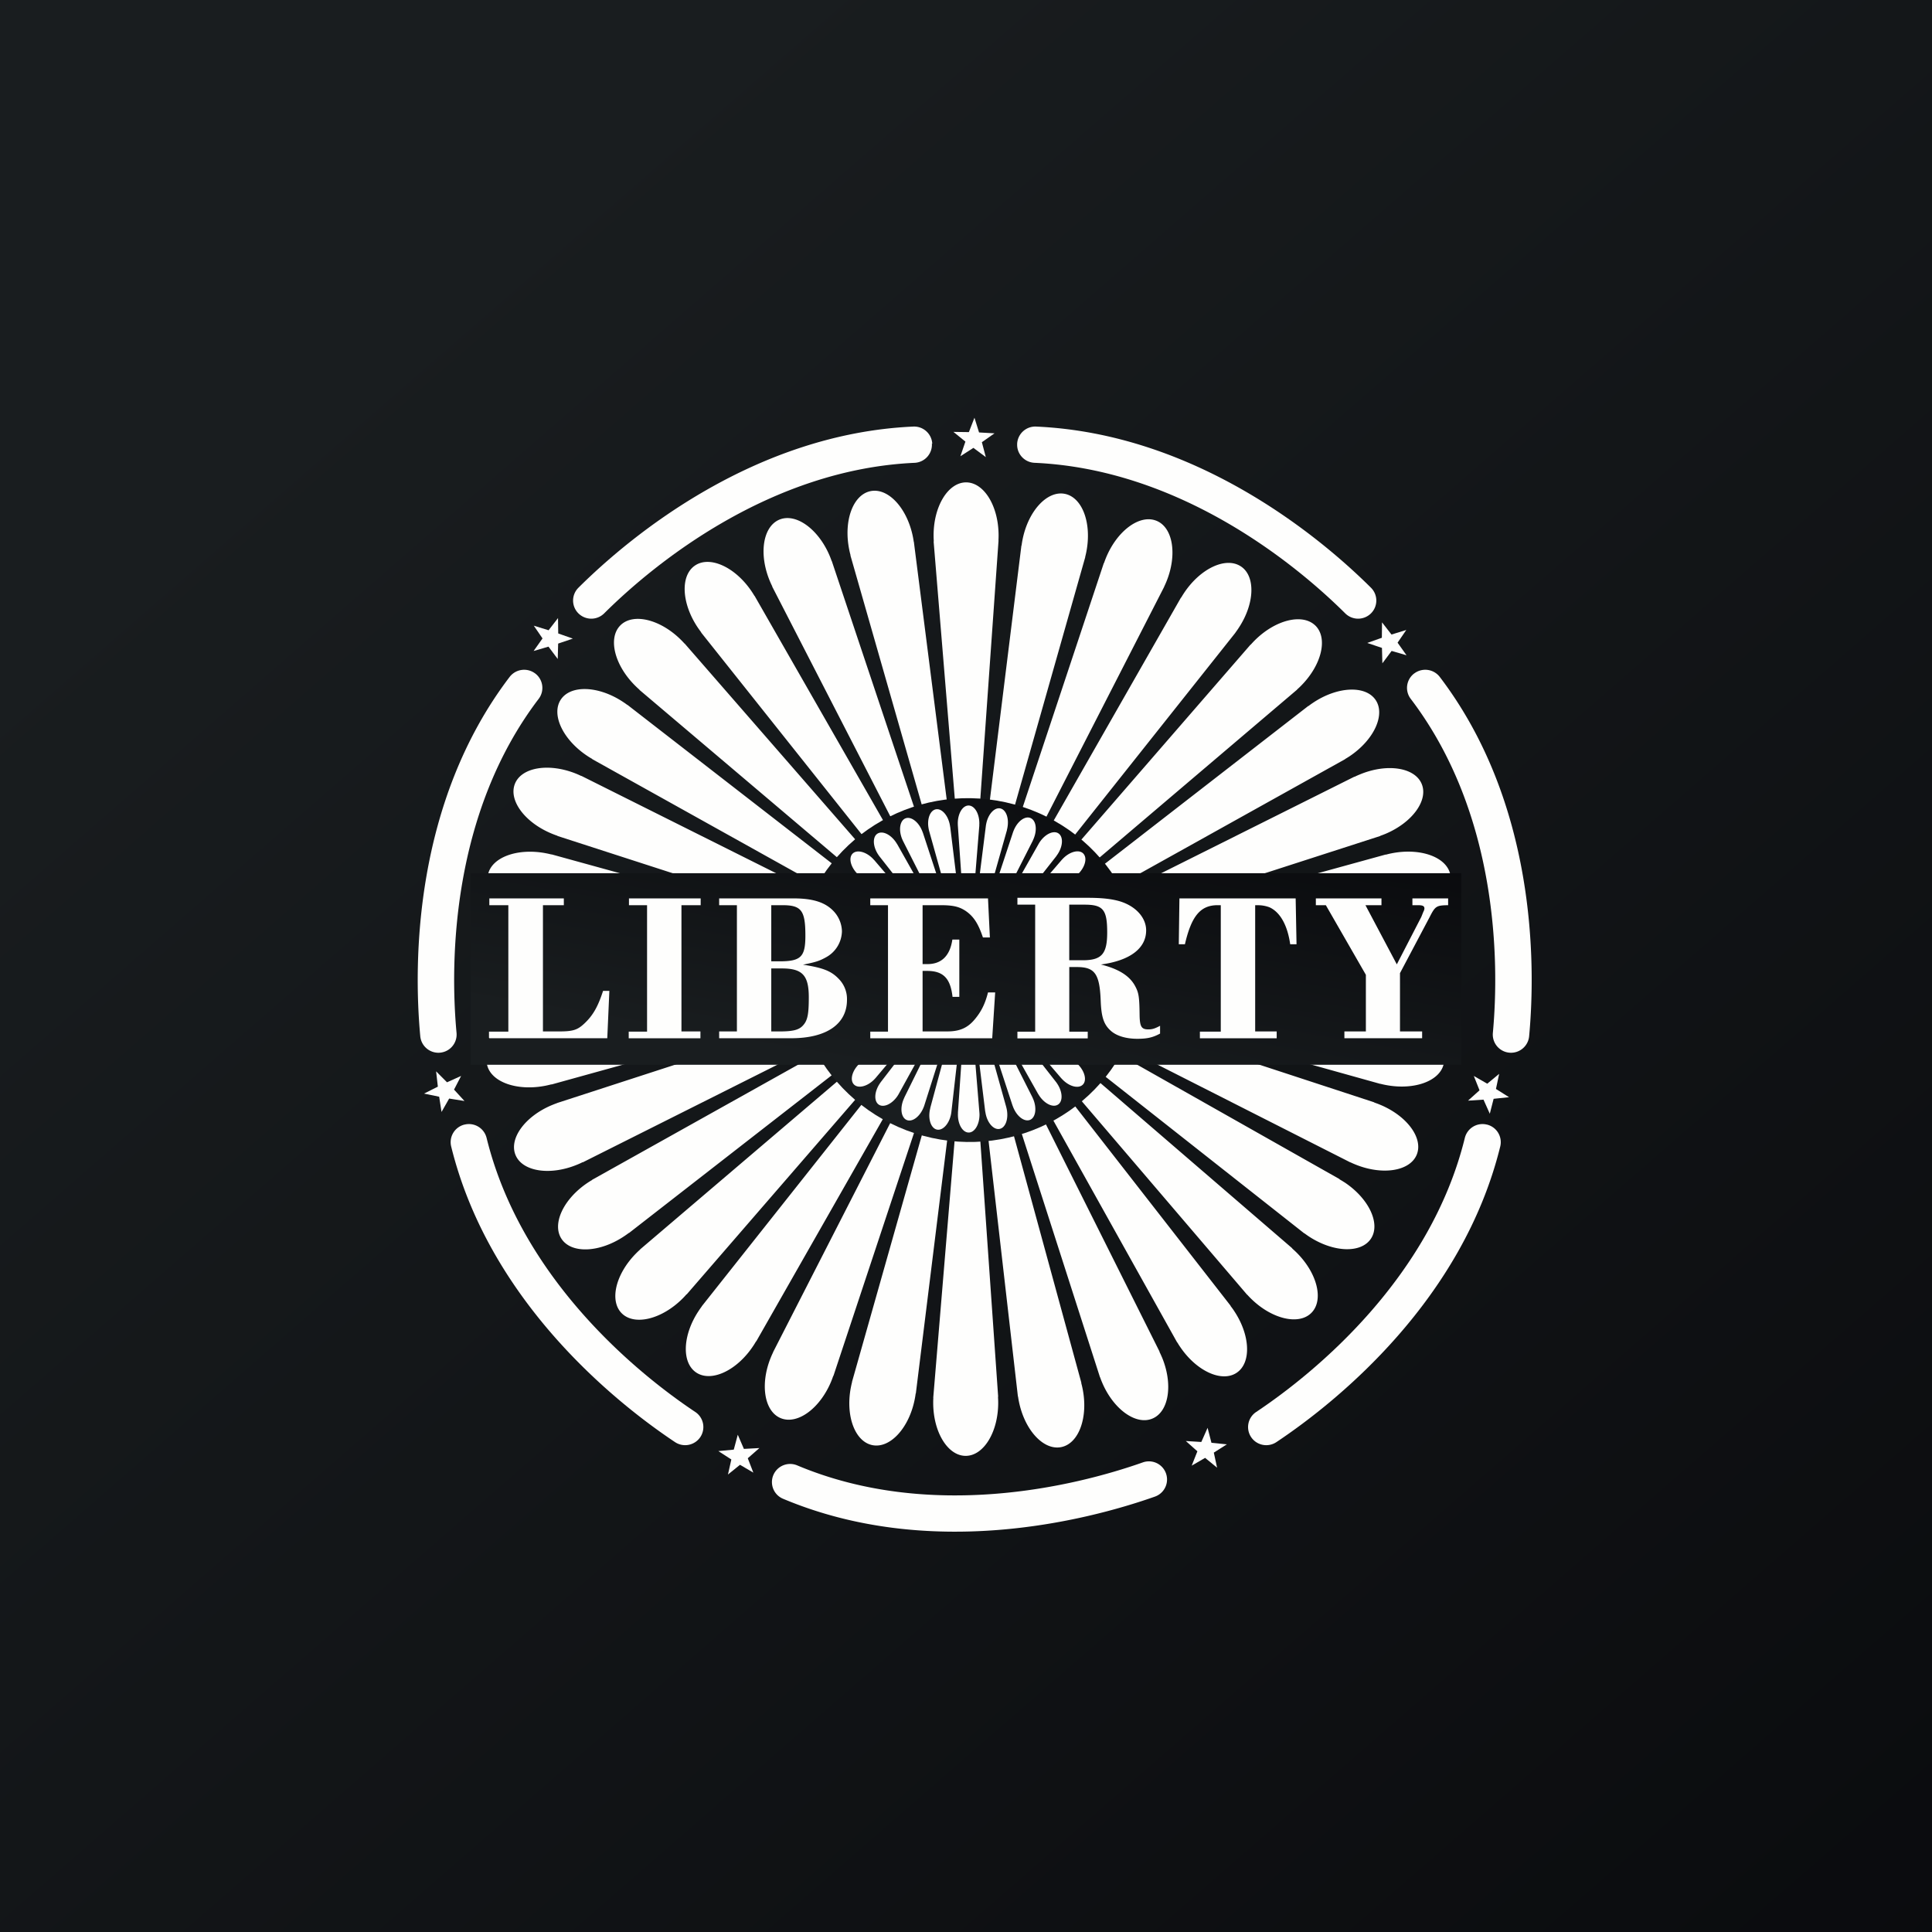 <?xml version="1.0" encoding="UTF-8"?>
<!-- generated by Finnhub -->
<svg viewBox="0 0 55.5 55.5" xmlns="http://www.w3.org/2000/svg">
<rect x="0" y="0" width="55.5" height="55.5" fill="#808080" stroke="none"/>
<path d="M 0,0 H 55.5 V 55.5 H 0 Z" fill="url(#c)"/>
<path d="M 27.717,27.825 L 15.41,26.92 V 26.923 A 2.613,2.613 0 0,0 15.251,26.919 C 14.406,26.924 13.727,27.343 13.735,27.856 C 13.743,28.369 14.435,28.781 15.28,28.776 C 15.334,28.776 15.387,28.774 15.439,28.77 V 28.775 L 27.726,27.841 Z M 27.728,27.86 L 15.45,29.34 V 29.343 A 2.617,2.617 0 0,0 15.294,29.37 C 14.466,29.538 13.882,30.082 13.991,30.583 C 14.099,31.085 14.858,31.355 15.686,31.186 C 15.739,31.175 15.79,31.163 15.841,31.149 L 15.842,31.154 L 27.729,27.859 Z M 27.734,27.877 L 16.001,31.687 L 16.002,31.689 C 15.952,31.706 15.903,31.726 15.854,31.746 C 15.074,32.072 14.609,32.719 14.814,33.19 C 15.018,33.66 15.815,33.778 16.594,33.451 C 16.644,33.431 16.692,33.408 16.739,33.385 L 16.741,33.39 L 27.734,27.877 Z M 27.744,27.893 L 17.008,33.893 L 17.01,33.897 C 16.965,33.923 16.92,33.951 16.875,33.981 C 16.175,34.452 15.845,35.177 16.138,35.599 C 16.431,36.021 17.236,35.981 17.936,35.509 C 17.981,35.479 18.024,35.449 18.066,35.417 L 18.068,35.421 L 27.744,27.893 Z M 27.756,27.909 L 18.387,35.892 L 18.39,35.894 C 18.35,35.929 18.312,35.965 18.274,36.004 C 17.68,36.602 17.498,37.376 17.868,37.734 C 18.238,38.09 19.02,37.894 19.614,37.297 C 19.652,37.259 19.688,37.22 19.722,37.18 L 19.726,37.184 L 27.756,27.909 Z M 27.77,27.92 L 20.158,37.527 L 20.16,37.529 A 2.631,2.631 0 0,0 20.069,37.659 C 19.603,38.36 19.576,39.155 20.009,39.434 C 20.442,39.712 21.171,39.368 21.636,38.666 C 21.666,38.622 21.694,38.576 21.72,38.531 L 21.724,38.534 L 27.77,27.92 Z M 27.788,27.93 L 22.208,38.843 L 22.21,38.845 A 2.476,2.476 0 0,0 22.145,38.99 C 21.826,39.769 21.956,40.553 22.435,40.742 C 22.915,40.932 23.562,40.453 23.881,39.674 C 23.901,39.624 23.92,39.574 23.936,39.526 L 23.941,39.527 L 27.788,27.929 Z M 27.806,27.934 L 24.475,39.698 H 24.478 A 2.49,2.49 0 0,0 24.443,39.853 C 24.283,40.679 24.563,41.423 25.071,41.516 C 25.578,41.608 26.119,41.013 26.279,40.187 C 26.289,40.135 26.298,40.083 26.304,40.031 H 26.309 L 27.806,27.934 Z M 28.669,40.126 H 28.674 L 27.824,27.936 L 26.809,40.154 H 26.812 A 2.314,2.314 0 0,0 26.808,40.313 C 26.813,41.154 27.235,41.83 27.75,41.822 C 28.265,41.814 28.68,41.125 28.675,40.284 A 2.58,2.58 0 0,0 28.669,40.126 Z M 31.097,39.882 A 2.421,2.421 0 0,0 31.06,39.728 L 31.065,39.727 L 27.843,27.935 L 29.241,40.117 H 29.245 C 29.252,40.167 29.261,40.22 29.272,40.272 C 29.442,41.097 29.988,41.677 30.492,41.569 C 30.996,41.462 31.267,40.706 31.097,39.882 Z M 33.373,38.977 A 2.208,2.208 0 0,0 33.307,38.833 L 33.312,38.831 L 27.861,27.929 L 31.6,39.567 L 31.603,39.566 C 31.62,39.616 31.639,39.665 31.66,39.714 C 31.988,40.49 32.638,40.953 33.11,40.749 C 33.584,40.546 33.702,39.752 33.374,38.977 Z M 35.442,37.642 A 2.695,2.695 0 0,0 35.348,37.514 L 35.352,37.511 L 27.877,27.919 L 33.817,38.566 L 33.821,38.564 C 33.847,38.609 33.875,38.654 33.906,38.698 C 34.379,39.395 35.107,39.723 35.531,39.431 C 35.955,39.141 35.915,38.339 35.441,37.642 Z M 37.237,35.973 A 2.488,2.488 0 0,0 37.12,35.865 L 37.124,35.861 L 27.892,27.908 L 35.826,37.194 L 35.828,37.191 C 35.863,37.23 35.899,37.268 35.938,37.306 C 36.538,37.897 37.318,38.078 37.676,37.71 C 38.035,37.342 37.838,36.564 37.237,35.973 Z M 38.614,33.96 A 2.375,2.375 0 0,0 38.478,33.877 L 38.481,33.872 L 27.903,27.892 L 37.469,35.432 L 37.471,35.428 C 37.513,35.46 37.556,35.49 37.601,35.52 C 38.307,35.983 39.105,36.01 39.385,35.579 S 39.32,34.423 38.615,33.959 Z M 39.626,31.727 C 39.576,31.707 39.526,31.688 39.477,31.672 L 39.479,31.667 L 27.913,27.877 L 38.792,33.392 L 38.793,33.389 C 38.84,33.412 38.889,33.433 38.938,33.453 C 39.721,33.771 40.51,33.642 40.7,33.165 C 40.89,32.688 40.41,32.045 39.626,31.727 Z M 40.142,29.34 A 2.436,2.436 0 0,0 39.985,29.315 L 39.986,29.31 L 27.918,27.858 L 39.651,31.136 V 31.133 C 39.701,31.146 39.754,31.158 39.807,31.168 C 40.637,31.328 41.385,31.048 41.477,30.543 C 41.57,30.038 40.973,29.5 40.143,29.34 Z M 40.37,26.926 C 40.316,26.926 40.263,26.928 40.21,26.932 V 26.927 L 27.924,27.84 L 40.239,28.782 V 28.779 C 40.292,28.782 40.345,28.783 40.399,28.783 C 41.244,28.778 41.922,28.358 41.914,27.846 C 41.907,27.333 41.214,26.921 40.37,26.926 Z M 41.661,25.117 C 41.553,24.616 40.794,24.346 39.965,24.515 C 39.913,24.525 39.861,24.538 39.811,24.552 L 39.81,24.547 L 27.922,27.821 L 40.202,26.361 L 40.201,26.358 C 40.253,26.351 40.305,26.342 40.358,26.331 C 41.186,26.162 41.769,25.619 41.661,25.117 Z M 40.837,22.511 C 40.633,22.041 39.835,21.923 39.057,22.25 C 39.007,22.27 38.958,22.292 38.911,22.316 L 38.909,22.311 L 27.917,27.803 L 39.65,24.015 L 39.648,24.012 C 39.698,23.994 39.748,23.975 39.797,23.955 C 40.576,23.628 41.042,22.982 40.837,22.511 Z M 39.513,20.102 C 39.22,19.68 38.415,19.72 37.715,20.191 C 37.67,20.221 37.627,20.252 37.585,20.284 L 37.583,20.28 L 27.907,27.787 L 38.643,21.807 L 38.641,21.804 C 38.686,21.778 38.731,21.75 38.776,21.72 C 39.476,21.248 39.806,20.524 39.513,20.102 Z M 37.783,17.968 C 37.413,17.611 36.631,17.806 36.037,18.404 A 2.601,2.601 0 0,0 35.929,18.52 L 35.925,18.517 L 27.895,27.772 L 37.264,19.809 L 37.261,19.806 C 37.301,19.772 37.339,19.736 37.377,19.697 C 37.971,19.099 38.153,18.325 37.783,17.967 Z M 35.64,16.267 C 35.208,15.988 34.48,16.332 34.014,17.034 A 2.55,2.55 0 0,0 33.93,17.169 L 33.926,17.166 L 27.879,27.76 L 35.492,18.173 L 35.49,18.172 C 35.521,18.13 35.552,18.087 35.581,18.042 C 36.047,17.34 36.073,16.545 35.641,16.267 Z M 33.215,14.958 C 32.736,14.769 32.089,15.248 31.77,16.027 C 31.75,16.077 31.731,16.126 31.715,16.175 L 31.71,16.173 L 27.863,27.751 L 33.443,16.857 L 33.441,16.856 C 33.464,16.809 33.485,16.761 33.506,16.711 C 33.825,15.932 33.695,15.147 33.216,14.958 Z M 30.58,14.185 C 30.073,14.093 29.532,14.687 29.372,15.513 C 29.362,15.566 29.353,15.618 29.347,15.67 L 29.342,15.669 L 27.845,27.746 L 31.176,16.003 H 31.173 C 31.186,15.952 31.198,15.9 31.208,15.848 C 31.368,15.022 31.088,14.278 30.58,14.185 Z M 28.686,15.367 C 28.681,14.525 28.259,13.85 27.744,13.857 C 27.228,13.866 26.814,14.554 26.819,15.395 C 26.819,15.449 26.822,15.502 26.825,15.554 H 26.82 L 27.823,27.743 L 28.685,15.525 H 28.682 C 28.685,15.473 28.686,15.42 28.686,15.367 Z M 27.804,27.744 L 26.252,15.563 H 26.249 A 2.377,2.377 0 0,0 26.222,15.407 C 26.052,14.583 25.506,14.002 25.002,14.11 C 24.498,14.218 24.227,14.973 24.397,15.797 C 24.407,15.85 24.42,15.901 24.434,15.951 L 24.429,15.952 L 27.804,27.744 Z M 27.786,27.75 L 23.893,16.112 L 23.89,16.114 A 2.6,2.6 0 0,0 23.833,15.965 C 23.505,15.19 22.856,14.727 22.383,14.93 C 21.91,15.134 21.792,15.927 22.12,16.703 C 22.14,16.752 22.163,16.8 22.186,16.847 L 22.182,16.849 L 27.786,27.75 Z M 27.77,27.76 L 21.675,17.114 L 21.672,17.116 A 2.684,2.684 0 0,0 21.587,16.982 C 21.114,16.285 20.386,15.956 19.962,16.248 C 19.537,16.539 19.578,17.34 20.052,18.038 C 20.082,18.081 20.112,18.124 20.145,18.166 L 20.14,18.168 L 27.77,27.76 Z M 27.755,27.772 L 19.667,18.486 L 19.665,18.489 A 2.571,2.571 0 0,0 19.555,18.374 C 18.955,17.782 18.175,17.601 17.817,17.969 C 17.458,18.338 17.655,19.116 18.256,19.707 A 2.6,2.6 0 0,0 18.372,19.815 L 18.369,19.818 L 27.755,27.772 Z M 27.744,27.787 L 18.024,20.248 L 18.022,20.251 A 2.316,2.316 0 0,0 17.892,20.16 C 17.187,19.696 16.388,19.67 16.108,20.1 C 15.828,20.531 16.174,21.256 16.879,21.72 C 16.924,21.75 16.969,21.777 17.015,21.803 L 17.012,21.807 L 27.744,27.787 Z M 27.734,27.803 L 16.7,22.288 L 16.699,22.292 A 2.533,2.533 0 0,0 16.553,22.227 C 15.77,21.91 14.982,22.039 14.792,22.516 C 14.602,22.993 15.082,23.636 15.866,23.954 C 15.916,23.974 15.965,23.993 16.015,24.009 L 16.013,24.014 L 27.733,27.804 Z M 27.729,27.822 L 15.843,24.543 V 24.547 A 2.602,2.602 0 0,0 15.687,24.512 C 14.857,24.352 14.109,24.632 14.016,25.137 C 13.923,25.641 14.521,26.18 15.351,26.339 C 15.403,26.349 15.456,26.358 15.508,26.364 L 15.507,26.369 L 27.729,27.822 Z" fill="rgb(254, 254, 253)"/>
<path d="M 32.645,29.166 C 33.377,26.553 31.802,23.833 29.136,23.108 C 26.471,22.382 23.724,23.925 23.002,26.553 C 22.279,29.182 23.854,31.901 26.52,32.627 C 29.186,33.352 31.932,31.81 32.655,29.181 Z" fill="url(#b)"/>
<path d="M 31.962,27.512 L 31.919,27.528 V 27.527 L 27.832,27.837 L 31.909,28.15 V 28.149 A 0.848,0.848 0 0,0 31.962,28.151 C 32.242,28.152 32.472,28.014 32.475,27.841 C 32.477,27.669 32.252,27.528 31.972,27.527 Z M 31.958,28.35 A 0.9,0.9 0 0,0 31.906,28.342 V 28.34 L 27.831,27.843 L 31.776,28.95 V 28.948 A 0.897,0.897 0 0,0 31.828,28.961 C 32.102,29.017 32.354,28.927 32.39,28.758 C 32.426,28.59 32.233,28.408 31.958,28.351 Z M 31.772,29.149 A 0.98,0.98 0 0,0 31.722,29.129 L 27.829,27.849 L 31.477,29.701 V 29.699 A 0.817,0.817 0 0,0 31.526,29.721 C 31.785,29.831 32.049,29.791 32.117,29.634 C 32.185,29.475 32.031,29.258 31.772,29.149 Z M 31.433,29.9 A 0.76,0.76 0 0,0 31.388,29.871 L 27.826,27.855 L 31.036,30.383 L 31.038,30.382 L 31.081,30.412 C 31.313,30.572 31.581,30.585 31.677,30.443 C 31.775,30.301 31.665,30.058 31.433,29.9 Z M 30.969,30.579 A 0.774,0.774 0 0,0 30.931,30.542 L 27.822,27.86 L 30.487,30.975 H 30.488 A 0.867,0.867 0 0,0 30.524,31.013 C 30.721,31.214 30.981,31.28 31.104,31.16 C 31.227,31.04 31.166,30.78 30.969,30.579 Z M 30.373,31.135 A 0.843,0.843 0 0,0 30.343,31.091 L 27.817,27.863 L 29.824,31.429 H 29.825 L 29.853,31.473 C 30.008,31.709 30.249,31.825 30.393,31.731 C 30.537,31.638 30.528,31.371 30.373,31.135 Z M 29.684,31.582 A 0.737,0.737 0 0,0 29.662,31.533 H 29.664 L 27.811,27.866 L 29.088,31.762 H 29.09 C 29.095,31.779 29.101,31.795 29.108,31.812 C 29.214,32.074 29.428,32.234 29.588,32.171 C 29.747,32.107 29.79,31.843 29.684,31.581 Z M 28.922,31.872 A 1.08,1.08 0 0,0 28.91,31.82 H 28.911 L 27.806,27.868 L 28.302,31.932 H 28.304 A 0.907,0.907 0 0,0 28.313,31.984 C 28.366,32.262 28.545,32.461 28.713,32.43 C 28.882,32.4 28.975,32.15 28.922,31.872 Z M 28.135,31.973 H 28.136 L 27.8,27.87 L 27.518,31.965 H 27.52 A 0.853,0.853 0 0,0 27.518,32.018 C 27.516,32.301 27.654,32.532 27.825,32.534 C 27.995,32.537 28.135,32.31 28.138,32.027 A 0.85,0.85 0 0,0 28.136,31.974 Z M 27.793,27.869 L 26.723,31.829 H 26.725 A 0.957,0.957 0 0,0 26.713,31.882 C 26.657,32.159 26.747,32.412 26.913,32.449 C 27.081,32.485 27.263,32.289 27.319,32.013 A 0.893,0.893 0 0,0 27.328,31.961 L 27.793,27.869 Z M 27.787,27.866 L 25.978,31.529 H 25.98 A 0.761,0.761 0 0,0 25.958,31.578 C 25.848,31.838 25.888,32.105 26.045,32.173 C 26.202,32.241 26.417,32.086 26.526,31.825 A 0.968,0.968 0 0,0 26.546,31.775 V 31.776 L 27.787,27.866 Z M 27.782,27.863 L 25.302,31.085 V 31.086 A 0.687,0.687 0 0,0 25.272,31.129 C 25.115,31.363 25.102,31.633 25.242,31.73 C 25.382,31.828 25.624,31.718 25.782,31.484 L 25.81,31.439 L 27.782,27.863 Z M 27.777,27.86 L 24.713,30.531 L 24.714,30.533 A 0.807,0.807 0 0,0 24.675,30.569 C 24.475,30.767 24.411,31.029 24.53,31.152 C 24.649,31.276 24.907,31.215 25.106,31.017 A 0.734,0.734 0 0,0 25.143,30.977 V 30.979 L 27.777,27.859 Z M 27.773,27.854 L 24.263,29.863 V 29.864 A 0.713,0.713 0 0,0 24.219,29.892 C 23.985,30.048 23.87,30.292 23.963,30.436 C 24.056,30.581 24.321,30.572 24.555,30.416 L 24.598,30.386 L 27.773,27.854 Z M 27.77,27.849 L 23.932,29.122 V 29.124 A 0.937,0.937 0 0,0 23.882,29.142 C 23.622,29.249 23.463,29.465 23.526,29.625 C 23.59,29.785 23.851,29.829 24.111,29.722 A 0.783,0.783 0 0,0 24.159,29.701 L 27.77,27.849 Z M 27.768,27.843 L 23.763,28.331 V 28.332 A 0.837,0.837 0 0,0 23.711,28.341 C 23.436,28.394 23.238,28.575 23.268,28.745 C 23.299,28.914 23.548,29.008 23.823,28.955 A 0.73,0.73 0 0,0 23.875,28.943 L 27.768,27.843 Z M 27.766,27.837 L 23.689,27.53 V 27.531 A 0.824,0.824 0 0,0 23.636,27.529 C 23.356,27.528 23.126,27.666 23.123,27.839 C 23.12,28.011 23.346,28.152 23.626,28.153 L 23.679,28.152 V 28.153 L 27.766,27.837 Z M 27.767,27.83 L 23.822,26.73 V 26.732 A 0.827,0.827 0 0,0 23.77,26.72 C 23.495,26.663 23.243,26.753 23.207,26.922 C 23.172,27.09 23.365,27.272 23.64,27.33 A 0.904,0.904 0 0,0 23.692,27.339 L 27.767,27.83 Z M 27.769,27.824 L 24.12,25.98 L 24.119,25.982 A 0.949,0.949 0 0,0 24.071,25.96 C 23.812,25.85 23.548,25.89 23.48,26.048 C 23.412,26.206 23.566,26.423 23.825,26.532 A 0.727,0.727 0 0,0 23.875,26.552 H 23.874 L 27.768,27.825 Z M 27.772,27.819 L 24.561,25.297 L 24.56,25.298 A 0.917,0.917 0 0,0 24.517,25.267 C 24.285,25.109 24.017,25.095 23.92,25.237 C 23.823,25.379 23.933,25.622 24.165,25.781 C 24.18,25.791 24.195,25.801 24.21,25.809 L 27.772,27.819 Z M 27.776,27.814 L 25.111,24.704 V 24.706 A 0.874,0.874 0 0,0 25.074,24.666 C 24.877,24.466 24.617,24.4 24.494,24.52 C 24.372,24.64 24.432,24.9 24.63,25.101 A 0.822,0.822 0 0,0 24.668,25.138 H 24.667 L 27.776,27.813 Z M 27.78,27.81 L 25.774,24.251 L 25.773,24.252 A 0.796,0.796 0 0,0 25.745,24.207 C 25.591,23.971 25.349,23.855 25.205,23.949 C 25.062,24.042 25.071,24.309 25.225,24.545 L 25.255,24.589 L 27.781,27.809 Z M 27.787,27.807 L 26.51,23.917 L 26.509,23.918 A 0.89,0.89 0 0,0 26.49,23.868 C 26.385,23.607 26.17,23.446 26.01,23.509 C 25.852,23.573 25.808,23.836 25.914,24.099 A 0.826,0.826 0 0,0 25.936,24.147 H 25.935 L 27.787,27.807 Z M 27.793,27.805 L 27.296,23.748 H 27.294 A 0.609,0.609 0 0,0 27.286,23.696 C 27.233,23.418 27.053,23.218 26.885,23.249 C 26.717,23.28 26.623,23.531 26.677,23.808 A 0.727,0.727 0 0,0 26.688,23.86 L 27.793,27.805 Z M 28.133,23.656 C 28.135,23.374 27.997,23.142 27.826,23.14 C 27.656,23.137 27.516,23.364 27.514,23.646 L 27.515,23.7 L 27.8,27.804 L 28.133,23.709 H 28.131 A 0.845,0.845 0 0,0 28.133,23.656 Z M 28.736,23.224 C 28.569,23.188 28.388,23.384 28.332,23.66 A 0.887,0.887 0 0,0 28.322,23.713 L 27.807,27.804 L 28.927,23.844 H 28.925 A 0.82,0.82 0 0,0 28.937,23.791 C 28.994,23.514 28.904,23.261 28.737,23.224 Z M 29.605,23.5 C 29.448,23.431 29.233,23.587 29.124,23.848 A 1.17,1.17 0 0,0 29.104,23.898 V 23.897 L 27.812,27.807 L 29.672,24.144 H 29.67 A 0.71,0.71 0 0,0 29.692,24.095 C 29.802,23.835 29.762,23.568 29.605,23.5 Z M 30.409,23.943 C 30.269,23.845 30.027,23.955 29.869,24.189 A 0.748,0.748 0 0,0 29.841,24.234 L 27.818,27.81 L 30.35,24.588 L 30.348,24.587 A 0.83,0.83 0 0,0 30.379,24.544 C 30.536,24.31 30.549,24.041 30.409,23.943 Z M 31.12,24.52 C 31.001,24.397 30.743,24.458 30.543,24.657 A 0.82,0.82 0 0,0 30.507,24.695 H 30.506 L 27.822,27.814 L 30.937,25.142 L 30.936,25.141 A 0.774,0.774 0 0,0 30.974,25.105 C 31.174,24.905 31.239,24.645 31.12,24.521 Z M 31.687,25.237 C 31.594,25.092 31.33,25.101 31.095,25.257 A 0.813,0.813 0 0,0 31.052,25.287 L 27.826,27.819 L 31.387,25.809 A 0.796,0.796 0 0,0 31.432,25.781 C 31.666,25.625 31.78,25.381 31.687,25.237 Z M 32.124,26.048 C 32.061,25.888 31.799,25.844 31.54,25.951 A 0.817,0.817 0 0,0 31.491,25.972 L 27.83,27.824 L 31.719,26.551 V 26.549 A 0.878,0.878 0 0,0 31.768,26.531 C 32.028,26.424 32.188,26.208 32.124,26.048 Z M 32.382,26.928 C 32.352,26.759 32.102,26.665 31.828,26.718 A 0.846,0.846 0 0,0 31.776,26.73 L 27.831,27.83 L 31.887,27.343 V 27.341 A 0.805,0.805 0 0,0 31.939,27.332 C 32.214,27.279 32.413,27.098 32.382,26.928 Z" fill="rgb(254, 254, 253)"/>
<path d="M 13.508,30.587 H 41.98 V 25.084 H 13.518 V 30.602 Z" fill="url(#a)"/>
<path d="M 14.047,29.811 V 29.635 H 14.603 V 26.003 H 14.057 V 25.808 H 16.197 V 26.003 H 15.597 V 29.629 H 15.979 C 16.445,29.635 16.579,29.599 16.79,29.399 C 17.033,29.171 17.178,28.917 17.324,28.465 H 17.505 L 17.445,29.825 H 14.057 Z M 19.576,29.63 H 20.121 V 29.826 H 18.061 V 29.635 H 18.588 V 26.003 H 18.068 V 25.808 H 20.128 V 26.003 H 19.576 V 29.629 Z M 22.156,27.82 H 22.459 C 23.052,27.82 23.234,28.019 23.234,28.65 C 23.234,29.149 23.197,29.323 23.058,29.468 C 22.943,29.588 22.773,29.63 22.392,29.63 H 22.156 V 27.82 Z M 22.156,27.616 V 26.003 H 22.476 C 23.022,26.003 23.136,26.154 23.136,26.879 C 23.136,27.489 23.009,27.616 22.386,27.616 H 22.156 Z M 23.07,27.712 C 23.422,27.64 23.53,27.61 23.725,27.502 A 0.873,0.873 0 0,0 24.186,26.752 A 0.872,0.872 0 0,0 23.944,26.172 C 23.701,25.918 23.349,25.808 22.798,25.808 H 20.659 V 26.003 H 21.169 V 29.63 H 20.659 V 29.825 H 22.731 C 23.743,29.825 24.331,29.419 24.331,28.722 A 0.823,0.823 0 0,0 24.107,28.133 C 23.889,27.899 23.658,27.803 23.07,27.713 Z M 26.503,27.695 H 26.63 C 27.042,27.701 27.29,27.46 27.358,26.991 H 27.558 V 28.636 H 27.363 C 27.303,28.103 27.097,27.891 26.63,27.891 H 26.503 V 29.629 H 27.188 C 27.558,29.635 27.794,29.532 28,29.284 C 28.194,29.054 28.303,28.824 28.382,28.509 H 28.588 L 28.503,29.826 H 25 V 29.635 H 25.509 V 26.003 H 25 V 25.808 H 28.382 L 28.436,26.93 H 28.236 C 28.103,26.533 27.97,26.328 27.746,26.172 C 27.558,26.046 27.382,26.003 27.018,26.003 H 26.503 V 27.695 Z M 30.716,27.585 V 25.988 H 31.156 C 31.692,25.988 31.806,26.134 31.806,26.787 C 31.806,27.404 31.649,27.585 31.1,27.585 H 30.716 Z M 30.716,27.78 H 30.936 C 31.448,27.78 31.588,27.973 31.619,28.733 C 31.637,29.227 31.709,29.444 31.933,29.631 C 32.103,29.769 32.369,29.841 32.671,29.841 C 32.937,29.841 33.107,29.811 33.325,29.691 V 29.468 C 33.168,29.552 33.095,29.571 32.985,29.571 C 32.792,29.571 32.743,29.492 32.737,29.167 C 32.731,28.637 32.713,28.522 32.61,28.329 C 32.453,28.034 32.139,27.835 31.625,27.707 C 32.453,27.597 32.925,27.247 32.925,26.727 C 32.925,26.351 32.61,26.013 32.133,25.881 C 31.909,25.821 31.643,25.791 31.247,25.791 H 29.227 V 25.988 H 29.737 V 29.637 H 29.227 V 29.829 H 31.247 V 29.637 H 30.717 V 27.78 Z M 37.22,25.808 L 37.245,27.125 H 37.063 C 36.984,26.571 36.772,26.203 36.469,26.064 A 0.932,0.932 0 0,0 36.124,26.004 H 36.057 V 29.629 H 36.675 V 29.826 H 34.469 V 29.635 H 35.069 V 26.003 H 34.979 C 34.487,26.003 34.227,26.311 34.039,27.125 H 33.863 L 33.881,25.808 H 37.221 Z M 39.685,25.808 V 26.003 H 39.225 L 40.126,27.703 L 40.829,26.341 L 40.889,26.191 A 0.224,0.224 0 0,0 40.919,26.1 C 40.919,26.027 40.871,26.003 40.731,26.003 H 40.574 V 25.808 H 41.6 V 26.003 C 41.266,26.009 41.23,26.027 41.071,26.341 L 40.217,27.955 V 29.63 H 40.853 V 29.825 H 38.62 V 29.63 H 39.237 V 28.003 L 38.087,26.003 H 37.8 V 25.808 H 39.684 Z M 27.388,12.407 L 27.833,12.413 L 27.993,12 L 28.125,12.423 L 28.569,12.448 L 28.206,12.703 L 28.319,13.131 L 27.963,12.866 L 27.589,13.106 L 27.733,12.686 L 27.388,12.406 Z M 39.701,17.878 L 39.973,18.228 L 40.398,18.097 L 40.148,18.462 L 40.405,18.824 L 39.977,18.699 L 39.711,19.055 L 39.699,18.612 L 39.277,18.47 L 39.696,18.321 L 39.701,17.878 Z M 43.35,31.519 L 42.907,31.565 L 42.797,31.994 L 42.616,31.589 L 42.171,31.618 L 42.502,31.321 L 42.338,30.909 L 42.724,31.131 L 43.066,30.848 L 42.974,31.282 L 43.35,31.519 Z M 34.065,41.396 L 34.51,41.423 L 34.69,41.017 L 34.801,41.447 L 35.244,41.491 L 34.869,41.729 L 34.963,42.162 L 34.619,41.88 L 34.234,42.103 L 34.397,41.691 L 34.065,41.396 Z M 20.636,41.685 L 21.079,41.643 L 21.194,41.215 L 21.37,41.622 L 21.815,41.598 L 21.481,41.891 L 21.641,42.304 L 21.258,42.079 L 20.912,42.358 L 21.009,41.926 L 20.636,41.685 Z M 12.18,31.416 L 12.578,31.216 L 12.528,30.776 L 12.841,31.091 L 13.246,30.908 L 13.043,31.301 L 13.343,31.628 L 12.903,31.558 L 12.684,31.943 L 12.616,31.505 L 12.18,31.415 Z M 15.334,17.974 L 15.759,18.105 L 16.03,17.755 L 16.036,18.197 L 16.456,18.345 L 16.034,18.488 L 16.022,18.931 L 15.756,18.576 L 15.329,18.701 L 15.585,18.34 L 15.334,17.974 Z" fill="rgb(254, 254, 253)"/>
<path d="M 26.77,12.737 A 0.522,0.522 0 0,1 26.281,13.295 C 22.143,13.479 18.829,16.155 17.356,17.62 A 0.525,0.525 0 0,1 16.616,17.62 A 0.519,0.519 0 0,1 16.616,16.884 C 18.146,15.361 21.698,12.457 26.235,12.254 A 0.522,0.522 0 0,1 26.781,12.752 Z M 15.373,19.345 C 15.603,19.519 15.649,19.845 15.475,20.075 C 12.973,23.36 12.923,27.606 13.115,29.671 A 0.523,0.523 0 0,1 12.073,29.767 C 11.873,27.623 11.898,23.047 14.64,19.446 A 0.525,0.525 0 0,1 15.373,19.346 Z M 29.22,12.752 C 29.206,13.039 29.43,13.282 29.719,13.295 C 33.857,13.479 37.171,16.155 38.644,17.62 A 0.525,0.525 0 0,0 39.384,17.62 A 0.519,0.519 0 0,0 39.384,16.884 C 37.854,15.361 34.302,12.457 29.765,12.254 A 0.522,0.522 0 0,0 29.219,12.752 Z M 40.627,19.345 A 0.519,0.519 0 0,0 40.525,20.075 C 43.027,23.36 43.077,27.606 42.885,29.671 A 0.523,0.523 0 0,0 43.927,29.767 C 44.127,27.623 44.102,23.047 41.36,19.446 A 0.525,0.525 0 0,0 40.627,19.346 Z M 13.345,32.306 A 0.523,0.523 0 0,1 13.978,32.688 C 14.963,36.692 18.242,39.408 19.974,40.562 A 0.52,0.52 0 0,1 20.117,41.284 A 0.525,0.525 0 0,1 19.391,41.427 C 17.593,40.229 14.041,37.325 12.961,32.935 A 0.52,0.52 0 0,1 13.345,32.305 Z M 22.216,42.373 A 0.524,0.524 0 0,1 22.902,42.096 C 26.718,43.7 30.866,42.703 32.829,42.01 A 0.52,0.52 0 1,1 33.179,42.992 C 31.139,43.712 26.678,44.814 22.495,43.055 A 0.52,0.52 0 0,1 22.216,42.373 Z M 42.713,32.306 A 0.523,0.523 0 0,0 42.08,32.688 C 41.096,36.692 37.816,39.408 36.085,40.562 A 0.52,0.52 0 0,0 35.941,41.284 C 36.102,41.524 36.427,41.587 36.667,41.427 C 38.465,40.229 42.017,37.325 43.097,32.935 A 0.52,0.52 0 0,0 42.713,32.305 Z" fill="rgb(254, 254, 253)"/>
<defs>
<linearGradient id="c" x1="10.418" x2="68.147" y1="9.712" y2="76.017" gradientUnits="userSpaceOnUse">
<stop stop-color="rgb(25, 29, 31)" offset="0"/>
<stop stop-color="rgb(5, 5, 8)" offset="1"/>
</linearGradient>
<linearGradient id="b" x1="24.687" x2="34.851" y1="31.093" y2="19.27" gradientUnits="userSpaceOnUse">
<stop stop-color="rgb(25, 29, 31)" offset="0"/>
<stop stop-color="rgb(5, 5, 8)" offset="1"/>
</linearGradient>
<linearGradient id="a" x1="18.813" x2="20.698" y1="29.645" y2="18.477" gradientUnits="userSpaceOnUse">
<stop stop-color="rgb(25, 29, 31)" offset="0"/>
<stop stop-color="rgb(5, 5, 8)" offset="1"/>
</linearGradient>
</defs>
</svg>
